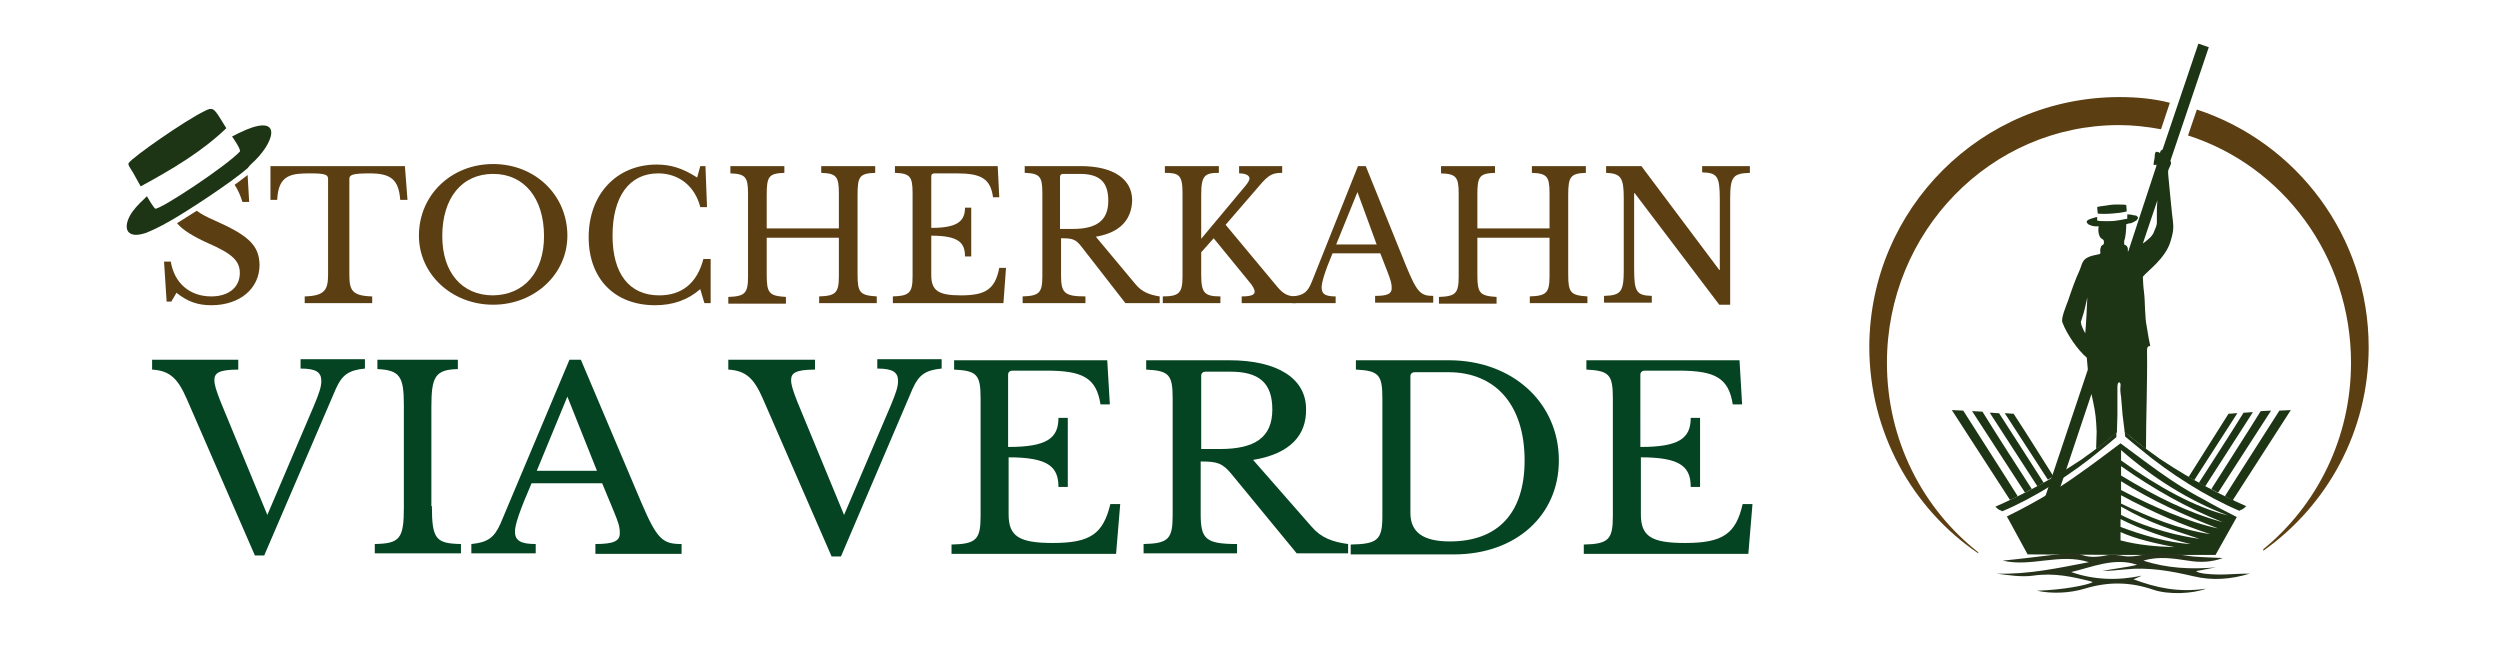 <?xml version="1.0" encoding="UTF-8"?>
<!-- Generator: Adobe Illustrator 22.0.1, SVG Export Plug-In . SVG Version: 6.00 Build 0)  -->
<svg xmlns="http://www.w3.org/2000/svg" xmlns:xlink="http://www.w3.org/1999/xlink" version="1.1" id="Ebene_1" x="0px" y="0px" viewBox="0 0 481.6 127.7" style="enable-background:new 0 0 481.6 127.7;" xml:space="preserve">
<style type="text/css">
	.st0{fill-rule:evenodd;clip-rule:evenodd;fill:#1D3515;}
	.st1{fill-rule:evenodd;clip-rule:evenodd;fill:#5C3E13;}
	.st2{fill:#1D3515;}
	.st3{fill-rule:evenodd;clip-rule:evenodd;fill:#26331A;}
	.st4{fill:#5C3E13;}
	.st5{fill:#054422;}
</style>
<g>
	<path class="st0" d="M408.5,85.4L408.5,85.4c-2.7,2-5.4,4.1-8.3,6.1c-2.2,1.6-6.7,4.6-13.6,8l0.4,0.7c1.2,2.2,2.4,4.4,3.6,6.6   l18.1,0.1h0.1h0.1l2.5,0l15.4,0l4.1-7.3c-2.4-1.2-4.5-2.3-6.4-3.4C418.5,93.1,413.4,89,408.5,85.4L408.5,85.4L408.5,85.4z    M418.9,105.4c-3.5-0.1-7-0.4-10.4-1.3v-1.6C411.6,103.9,415.4,104.7,418.9,105.4L418.9,105.4z M422,104.8   c-4.2-0.2-9.6-1.8-13.5-3.3v-1.5C412.4,102,417.7,103.8,422,104.8L422,104.8z M423.7,103.8c-3.6-0.5-9.5-1.8-15.1-4.6v-1.6   C414.4,100.9,418.3,102,423.7,103.8L423.7,103.8L423.7,103.8z M408.6,97v-1.6c6.3,3.4,12,5.8,17.2,7.5   C419.8,102,413.9,99.6,408.6,97L408.6,97z M427.3,101.8c-5.7-1.2-12.8-4.3-18.7-7.4v-1.7C414.3,96.3,420.8,99.3,427.3,101.8   L427.3,101.8z M408.6,89.8c6.2,4.4,12.8,8.1,19.6,10.8c-6.9-1.9-13-5-19.6-9C408.6,90.9,408.6,90.4,408.6,89.8L408.6,89.8z    M429.2,99.3c-6.1-1.5-13.2-5.3-20.6-10.6v-2C414.5,91.9,421.7,96.5,429.2,99.3L429.2,99.3z M388.7,95.6c-0.5,0.3-1,0.5-1.5,0.7   L376,79c0.7,0,1.5,0.1,2.2,0.1C381.1,83.7,385.7,90.8,388.7,95.6L388.7,95.6z M391.4,94.2c-0.4,0.2-0.9,0.5-1.3,0.7l-10.2-15.7   c0.7,0,1.3,0.1,2,0.1C384.5,83.5,388.6,89.9,391.4,94.2L391.4,94.2z M393.7,93c-0.4,0.2-0.8,0.4-1.2,0.7l-9.2-14.2   c0.7,0,1.1,0.1,1.8,0.1C387.5,83.3,391.2,89.1,393.7,93L393.7,93z M395.6,91.8L395.6,91.8c-0.4,0.2-0.7,0.4-1.1,0.6l-8.3-12.8   c0.7,0,1,0.1,1.7,0.1C390.2,83.2,393.4,88.3,395.6,91.8L395.6,91.8L395.6,91.8z M422.7,92.5c-0.4-0.2-0.7-0.4-1.1-0.6   c2.2-3.5,5.5-8.7,7.7-12.2c0.7,0,1-0.1,1.7-0.1L422.7,92.5L422.7,92.5z M424.8,93.7c-0.4-0.2-0.8-0.4-1.2-0.7   c2.5-3.9,6.2-9.6,8.6-13.5c0.7,0,1.1-0.1,1.8-0.1L424.8,93.7L424.8,93.7z M427.3,94.9c-0.4-0.2-0.9-0.4-1.3-0.7   c2.7-4.3,6.9-10.8,9.5-15c0.7,0,1.3-0.1,2-0.1L427.3,94.9L427.3,94.9z M428.6,95.6c3-4.8,7.6-11.9,10.5-16.5c0.7,0,1.5-0.1,2.2-0.1   l-11.2,17.4C429.6,96.1,429.1,95.9,428.6,95.6z"></path>
	<path class="st1" d="M408.3,18.7c-26.6,0-48.1,21.5-48.2,48.1c0,16.5,8.3,31.2,21,39.8v-0.2c-10.7-8.4-17.6-21.6-17.6-36.5   c0-25.3,20-45.8,44.7-45.8c2.7,0,5.4,0.3,8.1,0.8l1.7-5.1C414.9,19,411.6,18.7,408.3,18.7L408.3,18.7z M421.5,26.1   c18.2,5.8,31.4,23.2,31.4,43.8c0,14.5-6.6,27.5-16.9,35.9v0.3c12.3-8.7,20.3-23,20.3-39.2c0-21.4-13.9-39.5-33.1-45.8L421.5,26.1z"></path>
	<g>
		<path class="st2" d="M417.7,33.8c-0.1-1.1,0-1,0.3-1.7c0.3-0.7,0.3-0.7,0.1-1.1l7.4-21.9l-2-0.7l-6.9,20.4    c-0.3,0.1-0.5,0.4-0.5,0.7c-0.1-0.1-0.2-0.2-0.4-0.2c-0.5-0.2-0.5,0.1-0.6,0.5c0,0.5-0.1,1-0.2,1.5c-0.1,0.5,0,0.6,0.5,0.4    c0,0,0,0.1,0,0.3c-0.1,0.2-0.1,0.4-0.2,0.6L410,48.4c0,0-0.1,0-0.1,0.1c0.1-0.8-0.1-1.2-0.7-1.4c0-0.2,0-0.4,0-0.7    c0.3-0.7,0.4-2.2,0.4-3.2c0.3-0.1,0.6-0.2,0.9-0.2c0.3-0.1,0.7-0.3,1-0.5c0.1,0,0.1-0.1,0.1-0.1c0.4-0.4,0.3-0.6,0-0.8    c-0.1-0.1-0.2-0.1-0.4-0.1c-0.4-0.1-0.8-0.2-1.4-0.2l0,0.8c-0.1,0.1-0.2,0.1-0.4,0.1c-0.4,0.1-1,0.2-1.7,0.3    c-0.6,0.1-1.2,0.1-1.8,0.1c-0.8,0-1.4,0-1.8-0.1c-0.1,0-0.1,0-0.1,0l0-0.7c-0.6,0.1-1,0.3-1.4,0.4c-0.1,0.1-0.3,0.1-0.4,0.2    c-0.3,0.2-0.3,0.5,0.1,0.8c0,0,0.1,0.1,0.2,0.1c0.4,0.2,0.8,0.3,1.3,0.3c0.2,0,0.3,0,0.5,0c-0.2,0.8,0,2.1,0.6,2.4    c0.3,0.2,0.4,0.2,0.4,0.7c0,0.5-0.1,0.3-0.4,0.6c-0.2,0.1-0.2,0.4-0.3,0.7c-0.1,0.6,0.3,0.9-0.4,1c-3.3,0.6-2.9,1.5-3.6,3.1    c-0.8,1.7-1.6,4-2.2,5.8c-0.4,1.1-1.4,3.4-1.1,4.2c0.8,2.2,3,5.4,4.7,6.8c0.1,0.8,0.1,1.5,0.2,2.3l-11.7,34.9l2.3,0l10.1-30.2    c0.1,0.5,0.2,1,0.3,1.4c0.5,2.3,0.6,3.5,0.7,5.9c0,0.5-0.1,2.5-0.1,3.3c1.4-1,2.7-2.1,4-3.2l0.1-3.3c0-1.8,0-3.7,0-5.5    c0-1.2,0.7-1,0.6-0.2c-0.1,0.8,0,1.5,0.1,2.1c0.1,1.2,0.2,2.4,0.3,3.6c0.1,1,0.3,2.1,0.4,3.2c1.3,1.1,2.8,2.3,4.1,3.3    c0-5.7,0.3-13.3,0.2-19c0-1.2,0.7-0.6,0.6-1c-0.1-0.3-0.5-2.5-0.6-3.3c-0.5-2.3-0.3-4.8-0.6-7.1c-0.1-0.6-0.2-2.5-0.2-2.8    c1-1.2,4.3-3.5,5.3-6.7c0.8-2.6,0.6-3,0.3-5.6C418.2,38.7,417.9,36.3,417.7,33.8z M401.7,64.2c-0.3-0.5-0.8-1.6-0.8-1.9    c0-0.1-0.1-0.3,0-0.4c0.5-1.6,0.6-1.8,1.2-4.6C402,59.7,401.9,62,401.7,64.2z M414.8,45c-0.4,0.6-0.5,0.7-1.1,1.2    c-0.3,0.3-0.6,0.5-0.9,0.7l2.8-8.3c-0.1,1-0.1,1.8-0.1,2.6c0,0.9,0,1.2,0,1.7C415.5,43.4,415.3,43.8,414.8,45z"></path>
		<path class="st2" d="M405.5,41.2c0.9,0,1.8-0.1,2.8-0.2c0.7-0.1,1.2-0.2,1.4-0.3l-0.1-1.2c-0.2-0.1-0.9-0.1-2-0.1    c-0.7,0-1.3,0.1-1.9,0.2c-0.9,0.1-1.5,0.2-1.7,0.3l0.1,1.2C404.2,41.2,404.7,41.2,405.5,41.2z"></path>
	</g>
	<path class="st0" d="M401.7,88c-0.4,0.3-0.8,0.6-1.3,0.9h0c-5.6,3.7-11.2,6.6-16,8.7c0,0,0,0.1,0.1,0.1c0.2,0.2,0.4,0.4,0.6,0.5   c0.3,0.1,0.5,0.2,0.6,0.3c6.2-2.6,13.5-7.2,19.1-11.9c1.1-0.9,2.1-1.7,2.9-2.4c0-0.3,0-0.5,0-0.9C405.8,85,403.8,86.5,401.7,88z"></path>
	<path class="st0" d="M415.4,87.9c0.4,0.3,0.8,0.6,1.3,0.9l0,0c5.6,3.7,11.2,6.6,16,8.7c0,0,0,0.1-0.1,0.1c-0.2,0.2-0.4,0.4-0.6,0.5   c-0.3,0.1-0.5,0.2-0.6,0.3c-6.2-2.6-13.5-7.2-19.1-11.9c-1.1-0.9-2.1-1.7-2.9-2.4c0-0.3-0.1-0.6-0.1-1   C411.1,84.8,413.3,86.4,415.4,87.9z"></path>
	<path class="st3" d="M421.7,107.1c1,0.2,4.4,0.3,6.5,0.4c-2.1,0.8-4.4,0.9-6.7,0.5c-2.8-0.4-5.6-0.9-8.6,0c4.6,1.5,9.2,1.7,14,1.3   c-1.3,0.2-2.5,0.5-3.8,0.7c0,0.2,0.8,0.4,1.5,0.5c3.4,0.4,5.3,0,8.8,0c-3.6,1.1-7.2,1.4-10.9,0.5c-4.3-1-8.6-1.8-13.2-1.3   c-1.4,0.1-2.8,0.3-4.3,0.3c1.8-0.4,4.8-0.7,6.7-1.2c-4.4-1.5-8.8,0.5-12.7,1.4c4.2,1.5,9,1.7,13.5,0.7c0,0.1-1.1,0.5-1.5,0.7   c4.3,1.6,8.6,2.6,14,1.8c-2.6,1-7.3,1.2-10.2,0.2c-4.4-1.5-8.6-1.6-13.2-0.2c-3,0.9-6.4,1-9.2,0.4c5.5-0.2,9.4-1.1,10.4-1.5   c0.6-0.3,0.3-0.1,0-0.3c-3.6-0.9-7.1-1.7-11.2-1.1c-2.2,0.3-4.7-0.1-7-0.4c6.2,0.2,12-1.1,17.8-2.2c-5.6-1.8-11.1,1-16.6-0.3   c6.4-0.6,13.6-1.8,14.7-1.3l0,0c1.6,0.7,3.3,0.7,5.2,0.3c1-0.2,2.3-0.1,3.3,0.1c2.2,0.4,5.3-0.6,5.7-0.7   C415.7,106.4,420.7,106.9,421.7,107.1z"></path>
</g>
<g>
	<path class="st4" d="M78.5,38.5h-1.4c-0.3-4-1.9-5.1-5.9-5.1c-3.4,0-3.9,0.3-3.9,1.1v18.4c0,3,0.5,4.1,4.4,4.2v1.3h-13v-1.3   c3.9-0.1,4.5-1.3,4.5-4.2V34.5c0-0.8-0.4-1.1-3.4-1.1c-3.6,0-6.2,0.2-6.4,5.1h-1.3V32h25.9L78.5,38.5z"></path>
	<path class="st4" d="M109.3,45.4c0,7.4-6.3,13.3-14.3,13.3c-8,0-14.3-5.9-14.3-13.3c0-7.8,6.2-13.8,14.3-13.8   C103.1,31.6,109.3,37.6,109.3,45.4z M104.8,45.5c0-7.3-3.8-12-9.8-12c-6,0-9.8,4.6-9.8,12c0,7,3.8,11.4,9.8,11.4   C101,56.8,104.8,52.4,104.8,45.5z"></path>
	<path class="st4" d="M134.9,32h1l0.3,7.9h-1.3c-1-4-4.1-6.5-8.1-6.5c-5.6,0-8.8,4.5-8.8,12c0,7.3,3.2,11.5,9,11.5   c4.4,0,7.3-2.4,8.5-7h1.4v8.5h-1.2l-0.8-2.7c-2.4,2.1-5.3,3.1-8.7,3.1c-7.8,0-12.8-5.1-12.8-13.1c0-8.3,5.4-14,13.1-14   c2.7,0,5,0.7,7.8,2.5L134.9,32z"></path>
	<path class="st4" d="M165.2,52.9c0,3.5,0.5,4,3.7,4.2v1.3h-11.1v-1.3c3.2-0.1,3.8-0.7,3.8-3.9v-7.4h-13.9v7.2c0,3.5,0.5,4,3.7,4.2   v1.3h-11.1v-1.3c3.2-0.1,3.8-0.7,3.8-3.9v-16c0-3.2-0.5-3.8-3.4-3.9V32h10.4v1.3c-3,0.1-3.4,0.7-3.4,4.2V44h13.9v-6.8   c0-3.2-0.5-3.8-3.4-3.9V32h10.4v1.3c-3,0.1-3.4,0.7-3.4,4.2V52.9z"></path>
	<path class="st4" d="M179.4,43.9c4.9,0,6.5-1.2,6.5-3.9h1.2v9.4h-1.2c0-2.7-1.3-4-6.5-4V53c0,3,1.4,3.9,5.7,3.9   c4.8,0,6.6-1.2,7.4-5.3h1.3l-0.5,6.8H172v-1.3c3.2-0.1,3.8-0.7,3.8-3.9v-16c0-3.2-0.5-3.8-3.4-3.9V32h19.8l0.3,6h-1.2   c-0.5-3.6-2.3-4.6-7-4.6H180c-0.4,0-0.6,0.2-0.6,0.6V43.9z"></path>
	<path class="st4" d="M211.1,45.6l7.6,9.1c1.2,1.5,2.7,2.1,4.7,2.4v1.3h-6.6l-8.4-10.8c-1.2-1.6-1.9-1.7-4-1.7V53   c0,3.4,0.6,4.1,4.7,4.1v1.3H197v-1.3c3.2-0.1,3.8-0.7,3.8-3.9v-16c0-3.2-0.5-3.8-3.4-3.9V32h10.8c6.3,0,9.9,2.5,9.9,6.6   C218,42.2,215.9,44.8,211.1,45.6z M204.3,44.1h2.4c4.5,0,6.8-1.6,6.8-5.4c0-3.7-1.7-5.2-5.5-5.2h-3.2c-0.4,0-0.6,0.2-0.6,0.6V44.1z   "></path>
	<path class="st4" d="M231.4,52.9c0,3.5,0.6,4.2,3.7,4.2v1.3H224v-1.3c3.2,0,3.8-0.7,3.8-3.9v-16c0-3.5-0.7-3.9-3.4-3.9V32h10.4v1.3   c-2.7,0-3.4,0.5-3.4,4.2v8.5l8.6-10.3c0.4-0.5,0.7-1,0.7-1.3c0-0.6-0.7-1-2-1V32h8.3v1.3c-1.8,0-2.6,0.3-4.5,2.6l-6.4,7.4l10,12   c1.1,1.3,2,1.8,3.6,1.8v1.3h-10.5v-1.3c1.8,0,2.5-0.3,2.5-0.9c0-0.4-0.3-1.1-1.2-2.1l-6.7-8.2l-2.4,2.7V52.9z"></path>
	<path class="st4" d="M265.9,48.8h-9.2c-1.6,3.8-2.1,5.7-2.1,6.6c0,1.3,0.8,1.7,2.7,1.7v1.3H249v-1.3c2.1-0.2,2.9-0.8,3.7-2.8   l8.9-22.3h1.5l7.8,19.3c2.1,5.1,2.8,5.7,5.2,5.7v1.3h-11.2V57c2.4,0,3.2-0.4,3.2-1.5c0-0.9-0.2-1.5-0.8-3.1L265.9,48.8z    M257.4,47.1h7.8L261.5,37L257.4,47.1z"></path>
	<path class="st4" d="M302.1,52.9c0,3.5,0.5,4,3.7,4.2v1.3h-11.1v-1.3c3.2-0.1,3.8-0.7,3.8-3.9v-7.4h-13.9v7.2c0,3.5,0.5,4,3.7,4.2   v1.3h-11.1v-1.3c3.2-0.1,3.8-0.7,3.8-3.9v-16c0-3.2-0.5-3.8-3.4-3.9V32H288v1.3c-3,0.1-3.4,0.7-3.4,4.2V44h13.9v-6.8   c0-3.2-0.5-3.8-3.4-3.9V32h10.4v1.3c-2.9,0.1-3.4,0.7-3.4,4.2V52.9z"></path>
	<path class="st4" d="M331.2,58.7l-16.3-21.5h-0.1v14.6c0,4.5,0.5,5.1,3.4,5.2v1.3h-9.2v-1.3c3.2-0.1,3.8-0.7,3.8-4.9V38.2   c0-3.9-0.5-4.8-3.4-4.9V32h6.8l15,20h0.1V38.4c0-4.5-0.5-5.1-3.4-5.2V32h9.2v1.3c-3.2,0.1-3.8,0.7-3.8,4.9v20.5H331.2z"></path>
	<g>
		<path class="st5" d="M51.5,99.2l9-21.1c1-2.4,1.4-3.6,1.4-4.7c0-1.7-1-2.4-4-2.4v-1.8h12.4v1.8c-3.1,0.3-4.4,1.2-5.6,3.9    l-13.8,32.1h-1.8L36,76.9c-1.7-3.9-3.2-5.5-6.7-5.7v-1.9h16.6v1.9c-3.8,0-4.6,0.7-4.6,2c0,0.9,0.3,1.9,1.2,4.2L51.5,99.2z"></path>
		<path class="st5" d="M83.2,97.5c0,6.4,0.8,7.2,5.6,7.3v1.8H72.2v-1.8c4.8-0.1,5.6-1,5.6-7V78.1c0-5.5-0.7-6.8-5.1-7v-1.8h15.5v1.8    c-4.4,0.1-5.1,1.5-5.1,7.3V97.5z"></path>
		<path class="st5" d="M116,93.1h-13.6c-2.3,5.3-3.2,8-3.2,9.3c0,1.8,1.2,2.4,4,2.4v1.8H90.8v-1.8c3.1-0.3,4.4-1.2,5.6-3.9    l13.3-31.6h2.2l11.6,27.4c3.1,7.3,4.2,8.1,7.8,8.1v1.9h-16.6v-1.9c3.6,0,4.7-0.6,4.7-2.1c0-1.3-0.3-2.1-1.2-4.3L116,93.1z     M103.4,90.7h11.6l-5.7-14.3L103.4,90.7z"></path>
		<path class="st5" d="M162.6,99.2l9-21.1c1-2.4,1.4-3.6,1.4-4.7c0-1.7-1-2.4-4-2.4v-1.8h12.4v1.8c-3.1,0.3-4.4,1.2-5.6,3.9    L162,107.2h-1.8l-13.2-30.3c-1.7-3.9-3.2-5.5-6.7-5.7v-1.9H157v1.9c-3.8,0-4.6,0.7-4.6,2c0,0.9,0.3,1.9,1.2,4.2L162.6,99.2z"></path>
		<path class="st5" d="M194.3,86.1c7.4,0,9.6-1.7,9.6-5.6h1.8v13.3h-1.8c0-3.9-2-5.7-9.6-5.7v11c0,4.2,2,5.5,8.5,5.5    c7.2,0,9.7-1.7,11.1-7.5h1.9l-0.8,9.6h-31.7v-1.8c4.8-0.1,5.6-1,5.6-5.5V76.7c0-4.5-0.7-5.3-5.1-5.5v-1.8h29.5l0.5,8.5H212    c-0.8-5.1-3.4-6.5-10.4-6.5h-6.5c-0.6,0-0.9,0.3-0.9,0.8V86.1z"></path>
		<path class="st5" d="M241.4,88.6l11.3,12.9c1.8,2.1,4,2.9,7,3.3v1.8h-9.9l-12.5-15.2c-1.8-2.2-2.8-2.5-6-2.5V99    c0,4.8,0.9,5.8,7,5.8v1.8h-18v-1.8c4.8-0.1,5.6-1,5.6-5.5V76.7c0-4.5-0.7-5.3-5.1-5.5v-1.8h16c9.3,0,14.8,3.5,14.8,9.4    C251.7,83.8,248.6,87.4,241.4,88.6z M231.4,86.5h3.6c6.7,0,10.1-2.2,10.1-7.6c0-5.2-2.6-7.3-8.1-7.3h-4.7c-0.6,0-0.9,0.3-0.9,0.8    V86.5z"></path>
		<path class="st5" d="M260.2,106.7v-1.8c5.2-0.1,6.1-0.9,6.1-5.5V76.7c0-4.5-0.7-5.3-5.1-5.5v-1.8h17.9c12.3,0,21.2,8.2,21.2,19.3    c0,10.6-8.3,18.1-20.2,18.1H260.2z M272.6,71.7c-0.6,0-0.9,0.3-0.9,0.8v26.3c0,3.7,2.4,5.5,7.6,5.5c9.2,0,14.4-5.4,14.4-15.6    c0-10.7-5.6-17-14.7-17H272.6z"></path>
		<path class="st5" d="M316.1,86.1c7.4,0,9.6-1.7,9.6-5.6h1.8v13.3h-1.8c0-3.9-2-5.7-9.6-5.7v11c0,4.2,2,5.5,8.5,5.5    c7.2,0,9.8-1.7,11.1-7.5h1.9l-0.8,9.6h-31.7v-1.8c4.8-0.1,5.6-1,5.6-5.5V76.7c0-4.5-0.7-5.3-5.1-5.5v-1.8h29.5l0.5,8.5h-1.8    c-0.8-5.1-3.4-6.5-10.4-6.5h-6.5c-0.6,0-0.9,0.3-0.9,0.8V86.1z"></path>
	</g>
	<g>
		<g>
			<path class="st2" d="M48.4,31.6c4.4-3.9,6.2-9.6-1-6.6c-0.9,0.4-1.8,0.8-2.7,1.3c0,0,1.8,2.5,1.5,2.9c-2.6,2.8-15.3,11.2-16.3,11     c0,0-0.4-0.3-1.6-2.4c-0.2,0.2-0.3,0.3-0.5,0.5c-1.2,1.1-2.2,2.2-2.8,3.3c-1.4,2.7-0.3,4.4,3,3.3c1.1-0.4,2.8-1.2,4.7-2.3     c3.4-1.9,11.9-7.5,15-10.2C47.9,32.1,48.2,31.8,48.4,31.6z"></path>
			<path class="st2" d="M27.1,35.9c6.1-3.3,11.8-6.7,16.5-11.2l-1.3-2.1c-1.1-1.7-1.4-2-2.9-1.2c-3.9,1.9-13.9,8.9-14.6,10     c-0.2,0.3,0.1,0.7,0.8,1.8L27.1,35.9z"></path>
		</g>
	</g>
	<g>
		<path class="st4" d="M46.7,38.9H48l-0.3-5.2c-0.7,0.6-1.6,1.2-2.5,1.9C45.8,36.5,46.3,37.6,46.7,38.9z"></path>
		<path class="st4" d="M41.2,42.4c-1.4-0.6-2.5-1.2-3.3-1.8c-1.4,0.9-2.7,1.7-3.8,2.4c1.1,1.3,3,2.5,6.1,3.9c4.6,2,6,3.4,6,5.7    c0,2.7-2.1,4.5-5.5,4.5c-4.1,0-7.1-2.5-7.8-6.7h-1.3l0.5,7.7H33l1-1.7c2.1,1.7,4.1,2.4,6.7,2.4c5.5,0,9.3-3.2,9.3-7.8    C49.9,47.3,48,45.4,41.2,42.4z"></path>
	</g>
</g>
</svg>
